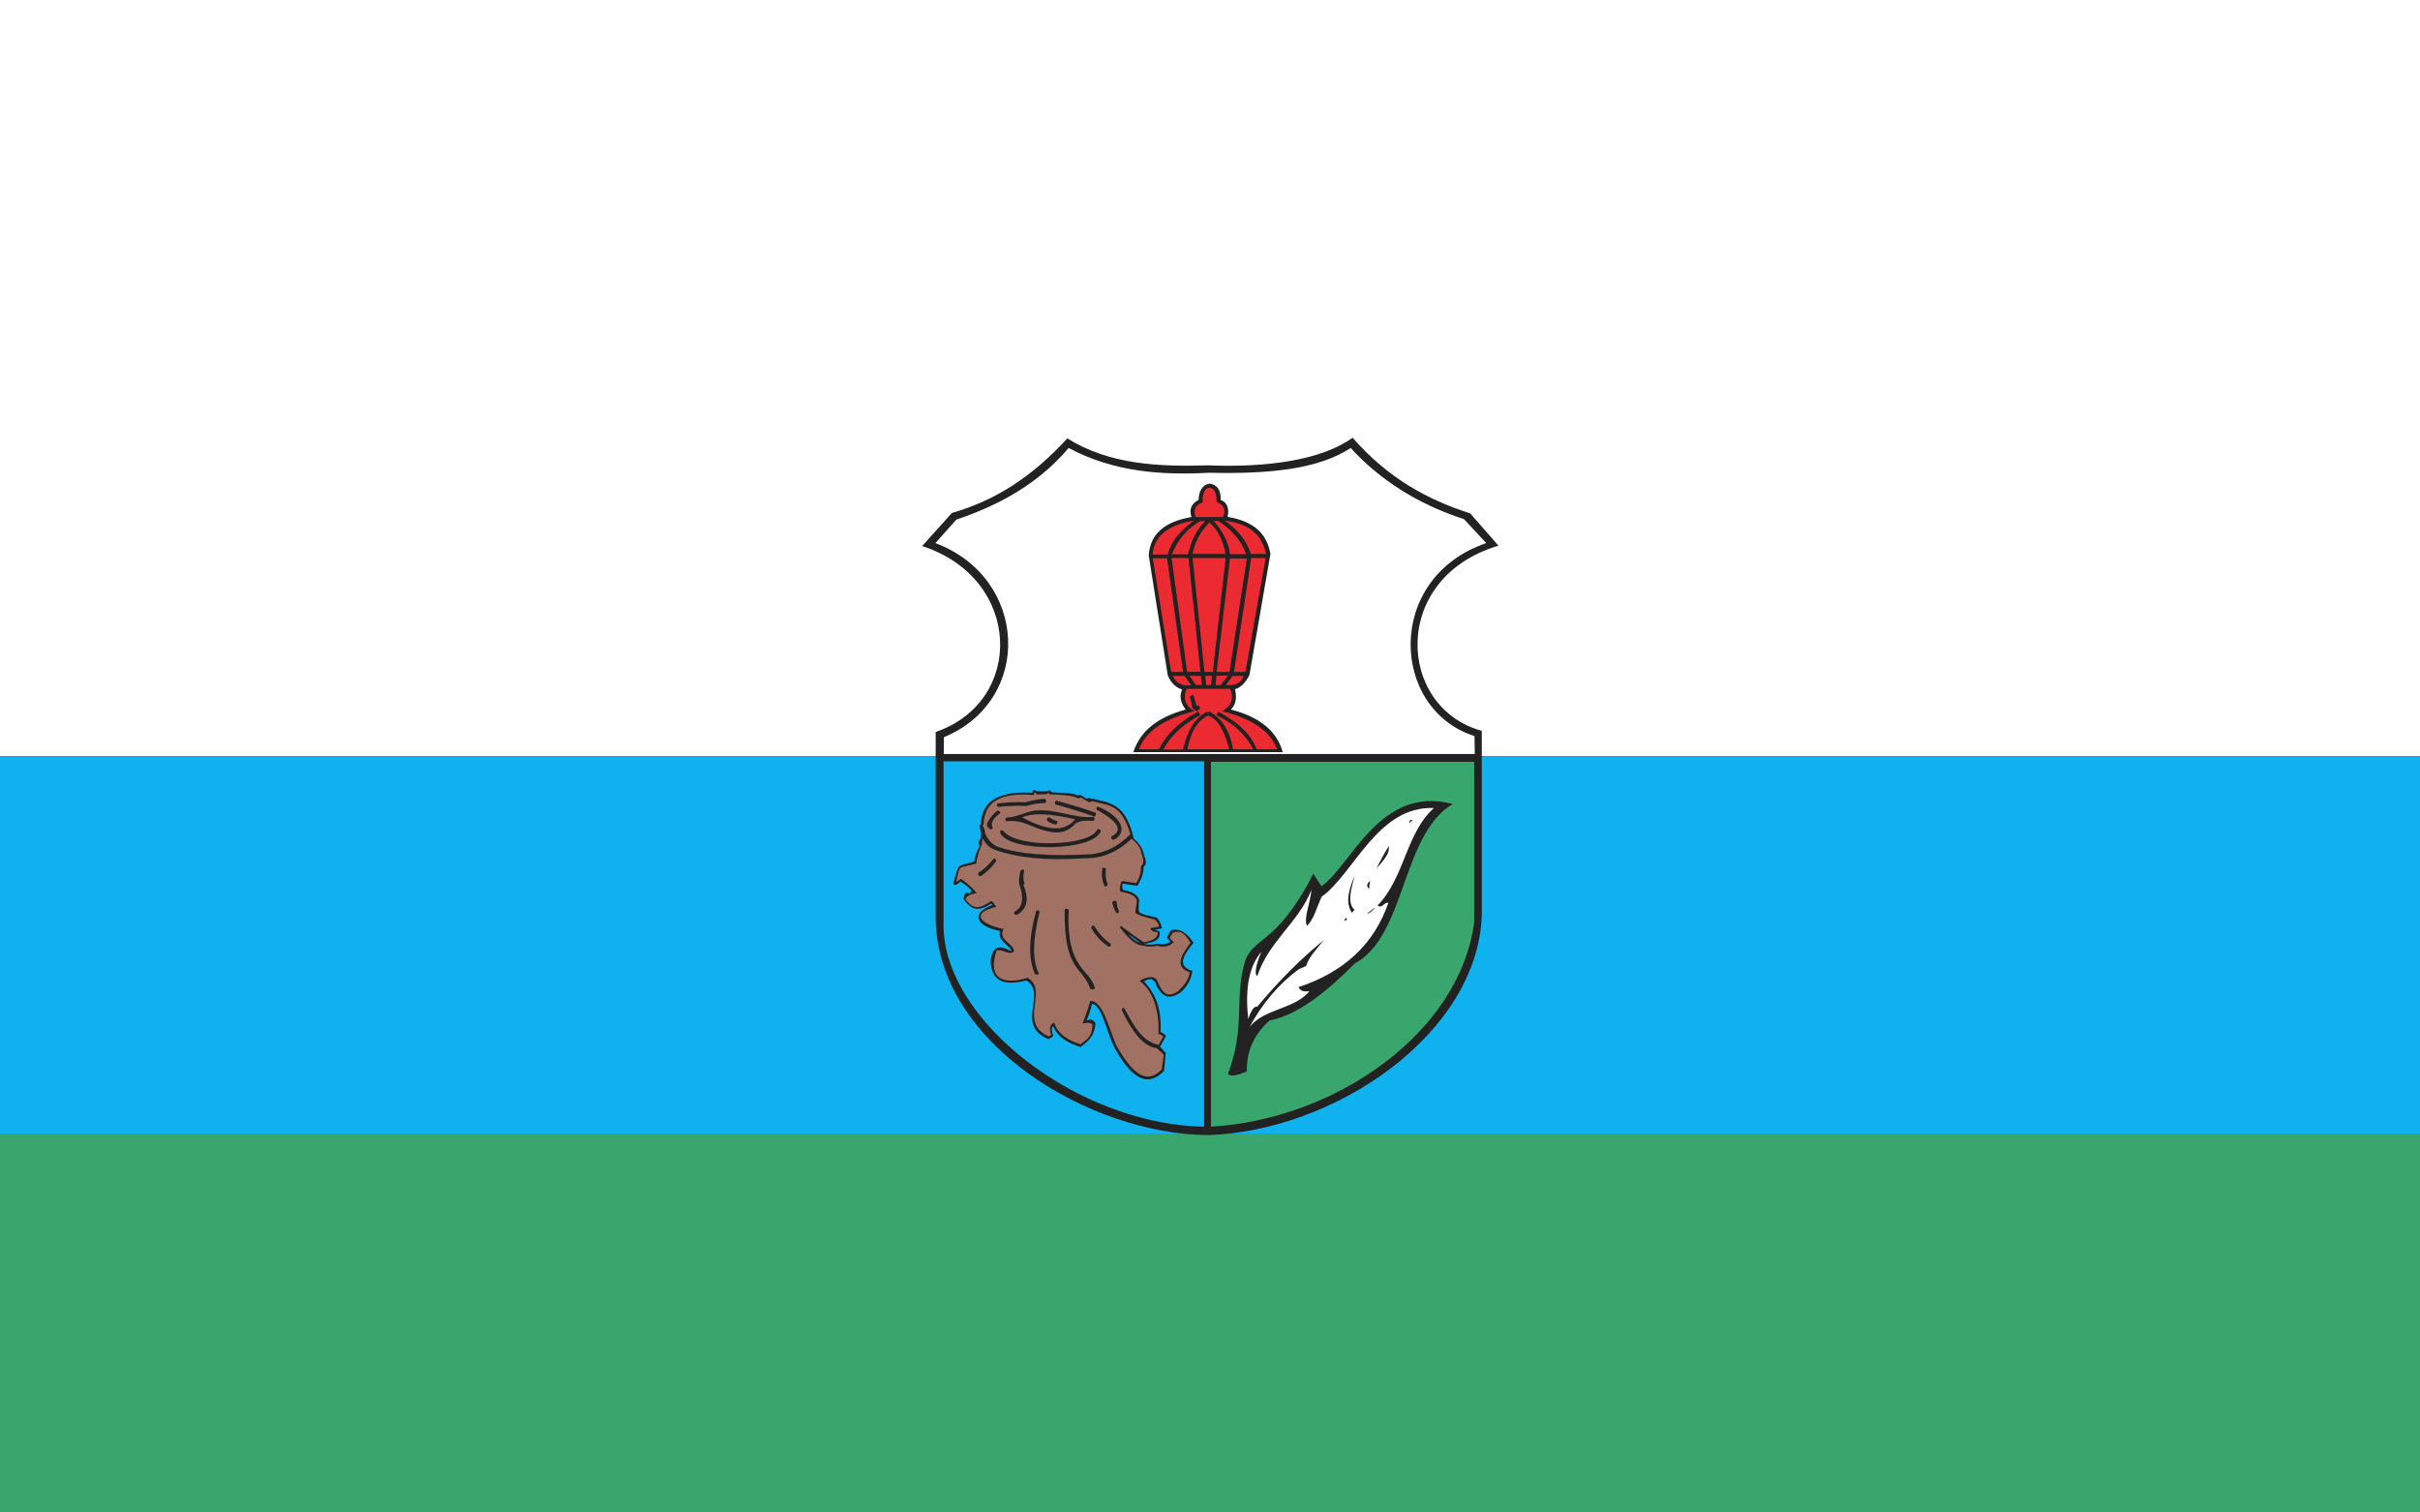 <svg xmlns="http://www.w3.org/2000/svg" version="1.0" width="800" height="500"><rect width="100%" height="100%" fill="#333333" stroke="none"/><path style="opacity:1;fill:#fff;fill-opacity:1;fill-rule:nonzero;stroke:none;stroke-width:1;stroke-linecap:round;stroke-linejoin:miter;stroke-miterlimit:4;stroke-dasharray:2,1,.5,1;stroke-dashoffset:.1;stroke-opacity:1" d="M0 0h800v250H0z"/><path style="opacity:1;fill:#39a66d;fill-opacity:1;fill-rule:nonzero;stroke:none;stroke-width:1;stroke-linecap:round;stroke-linejoin:miter;stroke-miterlimit:4;stroke-dasharray:2,1,.5,1;stroke-dashoffset:.1;stroke-opacity:1" d="M0 375h800v125H0z"/><path style="opacity:1;fill:#0fb1ee;fill-opacity:1;fill-rule:nonzero;stroke:none;stroke-width:1;stroke-linecap:round;stroke-linejoin:miter;stroke-miterlimit:4;stroke-dasharray:2,1,.5,1;stroke-dashoffset:.1;stroke-opacity:1" d="M0 250h800v125H0z"/><path d="m0 103.246 28.293-31.527C70.731 59.395 104.753 37.02 138.316.68c40.105 24.965 86.949 27.058 133.965 25.64C328.41 28.613 380.269 21.469 410.074 0c33.64 38.488 71.082 59.004 112.066 72.117l26.914 30.758c-103.621 30.645-96.695 154.512-15.902 176.352V454.52c-3.559 112.773-138.988 206.035-261.254 209.925-112.473-1.222-256.28-86.925-259.02-204.914V280.367C98.087 251.094 95.465 134.125 0 103.25" style="fill:#222;fill-rule:evenodd;stroke:none" transform="matrix(.347 0 0 .347 304.846 144.697)"/><path d="M272.359 264.863c-11.043 4.875-16.563 16.828-19.742 31.996h39.937c-4.914-18.836-11.648-29.5-20.195-31.996zm-17.477-18.609a78.657 78.657 0 0 1 2.497 11.344c1.585 1.66 3.175 2.492 4.765 2.949.906-.906 1.813-1.813 2.719-2.723-.301-1.812-1.512-2.718-3.629-2.718-.758-2.415-1.586-6.352-2.949-9.985-1.133.375-2.266.754-3.403 1.133zm4.539 14.297c-29.792 7.422-46.679 19.808-52.875 36.308h19.063c6.691-13.785 18.871-25.925 37.668-36.082l1.586 3.629c-18.012 9.567-28.656 20.688-35.172 32.676h18.836c3.949-17.414 11.098-30.16 22.918-36.078l.906 1.133.906-1.36c12.043 6.145 19.723 17.907 22.918 36.082h19.063c-6.352-12.48-16.488-23.597-34.945-32.449l1.586-3.402c18.011 9.406 31.457 20.996 36.761 35.851h19.516c-6.043-16.421-22.777-28.96-52.422-36.308 8.922-4.992 11.496-12.102 7.715-21.328h-41.528c-3.359 8.504-1.855 15.851 7.489 21.328h.011zm36.313-33.586-6.352 8.621c8.649.762 14.641-2.004 16.989-8.59l-10.633-.027-.004-.004zm-15.434-.227 10.891-.027-6.809 9.043-4.765-.027.679-8.985.004-.004zm-10.636.227h6.55l-1.132 8.621-4.536.164-.875-8.789-.007.004zm-15.008 0h10.89l.907 8.621-5.672-.027-6.125-8.59v-.004zm-15.883 0h11.117l6.352 8.848c-8.891.953-14.356-2.454-17.473-8.848h.004zm-19.062-112.106 13.613.028 15.203 108.246-11.348-.027-17.472-108.247h.004zm17.925-.226h16.11l11.343 108.246-12.707.227-14.75-108.473h.004zm19.973 0h31.543l-12.254 108.473h-7.941l-11.344-108.473h-.004zm35.625.394h16.109l-16.562 108.079h-12.254l12.707-108.079zm20.199-.394h13.84l-19.285 108.473h-10.891l16.336-108.473zm-25.191-35.629c11.074 7.832 20.183 17.633 24.961 31.769h14.523c-5.461-23.097-21.39-29.199-39.484-31.769zm-10.438.453c7.899 8.902 13.828 18.961 15.43 31.543h15.43c-5.192-14.035-14.758-24.035-26.778-31.769l-4.082.226zm-4.086 1.363c-8.586 8.375-13.824 18.426-16.109 29.953h31.316c-2.113-12.199-6.785-22.48-15.203-29.953h-.004zm-8.621-1.363c-12.508 7.156-21.547 17.586-27.23 31.57h15.461c3-13.5 8.582-23.843 16.308-31.57h-4.539zm-6.129-.453c-24.898 4.023-38.183 15.203-39.453 32.359l14.492-.136c3.297-13.102 12.735-23.321 24.961-32.223zm1.59-3.41h26.098c2.859-6.742.695-11.653-6.125-14.289-.028-7.492-1.563-12.875-6.578-13.614-5.407.321-6.684 6.391-6.809 14.067-7.336 2.508-8.922 7.508-6.578 13.836" style="fill:#ec2a32;fill-rule:evenodd;stroke:none" transform="matrix(.347 0 0 .347 304.846 144.697)"/><path d="M20.39 308.281h248.188v348.063C147.363 654.176 20.602 554.652 20.391 464.969V308.281zm84.582 29.957c-34.003-1.754-48.558 9.27-49.042 30.285-3.684.079 3.312 9.11-2.106 16.387-.414 1.391.172 3.356.903 4.172-2.832 5.801-5.028 10.633-4.989 14.711-4.886 1.418-13.613 3.055-14.625 4.902-1.554 1.176-4.008 10.286-5.418 16.129 1.645 2.61 3.867.684 6.668-1.89 4.434 2.457 8.172 5.382 10.883 8.988-1.102.629-1.48 1.742-2.586 2.375-3.992-2.398-4.328 1.262-5.324 4.98 8.117 12.11 15.715 11.457 25.808 4.899 1.774-.375 1.305.773 2.004 1-22.02 7.648-15.312 20.683 7.192 24.726-3.59 9.536 11.066 14.692 10.29 19.27-9.74-5.488-17.716-6.324-19.403 9.461 1.054 21.262 15.194 23.098 34.07 18.496 20.203 12.32-11.215 42.156 20.82 55.797 2.148-.817 3.726-1.922 4.73-3.313-1.297-3.644-2.16-7.074 0-8.988 4.235 10.723 14.313 16.051 26.024 19.875 6.925-5.176 13.648-10.574 14.195-22.711-2.836-4.39-5.676-3.738-8.516-2.363 2.309-5.363 4.043-10.727 5.203-16.086 10.055 1.433 13.438 26.922 22.239 43.059 14.937 26.722 30.285 37.757 46.375 20.82.785-5.992.929-11.125 1.719-17.117-1.891-1.891-3.567-4-5.461-5.895 1.734-3.152 3.898-6.953 5.632-10.109-1.734-2.231-3.468-3.278-5.203-3.785 1.282-25.821-6.515-38.016-15.613-48.266 6.543-4.367 10.355-1.914 12.301 5.203 7.199 12.688 15.304 10.547 23.66 4.258 5.894-5.891 9.207-12.574 9.937-19.617-15.668-4.805-7.527-15.575 1.161-26.758-6.004-9.012-13.063-14.434-21.938-11.738-1.262 2.836-2.09 4.168-3.351 7.007 1.101 1.262 2.203 2.52 3.308 3.786-4.414 3.046-8.832 2.359-13.25 1.89-3.941 1.293-7.887 1.004-11.828 0 8.781-1.129 16.266-3.199 14.668-11.828l-4.258-1.418 6.625-1.418a23.561 23.561 0 0 0-4.73-10.109c-5.555-1.606-12.297-2.27-15.141-4.559-3.047.731-2.359-6.004-1.891-12.301-1.484-5.086-6.847-8.195-15.226-9.546-.922-1.735-1.192-4.333-.387-6.067 4.887.785 8.918 1.359 13.805 2.149 3.996-6.153 6.09-12.086 6.066-18.239 3.067-2.176 2.574-5.933.473-10.41-1.149-7.683-5.324-12.34-9.934-16.562-7.793-34.477-23.855-33.793-38.804-37.856h-1.891c-.629-.312-1.262-.629-1.891-.945-.785.312-1.574.629-2.363.945l-6.148-3.785c-.789 0-1.578.644-2.364.644-7.125-3.257-16.402-1.992-24.605-3.093-1.418-1.723-2.84-2.586-4.258-.86h-10.41c-2.41-2.109-3.672-1.636-3.785 1.418" style="fill:#0fb1ee;fill-rule:evenodd;stroke:none" transform="matrix(.347 0 0 .347 304.846 144.697)"/><path d="M275.16 308.754h250.707v153.227c-14.301 106.3-133.738 187.734-250.707 194.363V308.75v.004zm16.148 297.359c16.594-43.257 6.363-71.562 15.547-104.656 6.777-26.461 30.297-16.195 65.781-86.117 2.192 3.387 5.578 8.57 7.774 11.961 27.73-18.594 55.457-96.906 124.988-78.344-49.125 29.445-44.332 125.629-93.293 151.902-34.289 34.891-59.805 50.239-81.332 54.422-17.602 16.145-21.488 32.293-21.527 48.442-7.578 3.199-15.16 5.593-17.942 2.39" style="fill:#39a66d;fill-rule:evenodd;stroke:none" transform="matrix(.347 0 0 .347 304.846 144.697)"/><path d="M106.507 340.527c-31.53-3.043-47.394 6.243-47.991 28.141-2.805.059 1.859 3.195 1.312 7.977 2.465 5.421 5.778 10.082 11.344 12.718 21.035 7.571 50.191 9.625 89.703 7.473 14.535-1.496 26.781-8.297 37.453-19.039-8.317-28.242-19.653-27.16-33.403-30.898-.605 0-1.441-.461-2.046-.461-.606-.301-.977.316-1.583.015-.753.301-1.511.606-2.269.906-1.969-1.21-5.555-3.347-7.524-4.558-.753 0-3.593 1.082-2.035 1.082-6.836-3.703-19.91-3.723-27.781-4.129-1.359-1.652-1.797-1.785-3.16-.133-3.328 0-5.734.231-9.066.231-2.313-2.95-2.829-2.266-2.938.668l-.016.007zm-26.312 21.329c8.008-.032 15.812-4.036 24.535-6.211 20.047-3.559 40.418 7.636 58.547 5.597 1.289.981 1.355 2.239.203 3.766-6.383-.375-12.527-.379-17.004 2.238-4.07 4.324-8.551 8.356-17.816 8.856-8.489-.016-17.946-3.399-26.981-7.227-6.668-2.816-13.593-4.445-21.074-3.461-2.18-1.187-1.496-2.375-.402-3.562l-.008.004zm15.066-.102c29.067 15.555 42.094 11.559 50.504 1.832-21.035-4.926-39.246-6.953-50.504-1.832zm33.606 3.562c-2.883-.777-5.633-1.691-7.43-3.562-2.961.062-2.82 1.559-2.238 3.258 2.304 1.746 4.953 3.07 8.347 3.461.915-.574 1.493-1.492 1.321-3.157zm-71.07 16.434c-.512 1.777-1.238 4.633-.672 5.266-2.719 5.566-5.52 14.832-5.48 18.746-4.692 1.359-14.454 2.699-15.426 4.476-1.492 1.125-2.457 7.789-3.813 13.399 2.04-1.656 1.63-.961 4.317-3.434 4.258 2.356 11.773 9.098 14.379 12.563-1.059.605 1.582.75.523 1.355-4.605.02-9.938 3.067-10.434 5.246 7.793 11.625 14.852 8.449 24.54 2.156 1.703-.359 4.257 5.141 4.93 5.356-24.235 5.789-16.556 16.375 6.901 21.184-5.757 10.769 9.7 13.406 9.875 21.269-5.019 4.473-10.921-2.66-16.535-.867-9.949 30.437 10.512 31.902 29.461 26.082 20.855 11.824-9.527 42.773 20.215 55.863 2.062-.781 1.492-.683 2.457-2.019-2.785-4.422-.84-10.262 2.773-11.176 3.367 11.215 13.735 17.027 24.977 20.695 6.644-4.969 11.015-7.14 11.539-18.789-2.723-2.98-6.836-1.195-9.563-1.109 2.215-5.145 6.196-16.309 7.309-21.457 11.828-.395 17.426 24.523 24.351 41.328 14.336 25.648 28.375 40.172 43.813 23.918.754-5.75 1.125-8.363 1.879-14.117-1.813-1.817-4.813-4.301-6.629-6.118.012-.023.023-.05.039-.074-13.41-1.367-23.828-16.707-33.383-36.074.348-2.055 1.168-2.699 2.457-1.93 8.262 15.285 15.996 31.305 32.61 34.993 1.492-2.645 3.207-5.645 4.379-7.77-1.665-2.141-2.868-2.219-4.532-2.703 1.231-24.781-6.718-42.504-17.992-50.488 6.277-4.192 15.492-5.77 17.359 1.058 5.364 12.567 10.75 14.754 19.7 8.481 5.66-5.653 9.996-11.141 10.691-17.899-15.039-4.609-7.453-17.261.883-27.992-5.762-8.648-8.375-12.234-16.891-9.648-1.211 2.722-1.777 2.382-2.988 5.105 1.059 1.211 2.813 2.652 3.871 3.863-4.238 4.661-11.254 5.235-15.492 3.434-2.848.934-9.234 1.398-13.442-.117-6.945.316-14.515-6.828-22.367-17.399.293-.465.582-.933.875-1.402 7.344 5.605 14.684 10.977 22.028 15.691 6.203-1.336 13.437-2.711 13.082-9.972-2.442.894-6.891-1.254-6.864-3.446 2.118-.453 6.09-1.136 8.207-1.589-.82-4.063-1.918-4.059-3.847-6.461-5.328-1.543-14.578-3.571-17.309-5.762-2.926.703-.414-6.457.031-12.5-1.421-4.883-7.496-7.172-15.539-8.469-1.379-1.664-.543-8.555 1.707-10.219 4.692.754 8.325 1.305 13.02 2.063 3.836-5.902 4.687-10.211 4.664-16.117 2.941-2.09 2.703-7.082.684-11.379-1.086-7.254-5.207-11.024-9.555-15.004-13.082 12.93-28.301 19.219-45.656 18.859-36.731 2.414-64.035-.715-84.234-8.019-5.278-1.758-9.25-5.395-11.91-10.899l.027-.031zm77.925 67.793c-.672 59.875 17.531 54.16 24.407 75.508 1.519.824 3.042.707 4.562-.352-4.898-19.39-27.648-17.426-25.109-74.453-1.286-2.305-2.575-1.711-3.864-.699l.004-.004zm-27.039 1.055c-7.773 28.008-7.117 47.004-1.226 60.406 1.285.82 2.574.707 3.859-.352-6.523-12.187-6.141-32.023.523-58.824-.46-1.887-1.75-1.703-3.16-1.226l.004-.004zm-18.437 4.039c8.644-5 12.578-13.246 6.144-28.621 1.293-.758 1.41-1.985.352-3.688-.543-3.39-.067-6.785.347-10.183-.64-1.118-1.753-1.059-3.336.171-1.296 4.649-1.519 8.586-1.402 12.29 5.434 15.714 2.72 23.578-4.562 27.043-.594 1.937.222 2.929 2.457 2.984v.004zM53.72 414.25c5-2.762 9.691-7.402 14.222-12.992 1.524-.652 2.344.105 2.457 2.281-3.855 5.445-8.656 10.188-14.398 14.223-2.41-.227-3.168-1.399-2.281-3.512zm118.003-4.391c-1.125 6.852-.359 12.762 2.281 17.735 1.586.179 2.461-.578 2.633-2.281-1.703-4.09-2.23-8.891-1.578-14.399-1.109-1.531-2.222-1.41-3.336-1.051v-.004zm15.805 41.618c-1.289-3.215-2.109-6.438-2.457-9.657-1.344-1.117-2.691-.828-4.035.875.871 4.25 2.394 7.524 4.215 10.36 1.23-.055 1.992-.578 2.281-1.578h-.004zm-7.902 30.73c-6.52-4.48-11.637-10.363-15.801-17.207-1.641-.531-2.578.109-2.809 1.93 4.867 8.531 10.574 14.265 16.856 18.086 1.527-.227 2.113-1.164 1.754-2.809zm.699-102.375c15.609-7.223-2.817-19.43-14.219-25.461-.531-1.226-.121-2.222 1.227-2.984 22.527 9.117 29.386 24.25 15.273 31.781-2.289-.344-2.641-1.93-2.281-3.336zm-103.25-5.445c12.84 17.219 82.012 14.89 89.555-.699 1.226-1.356 2.457-1.063 3.683.875-6.781 19.714-85.144 20.675-95.523 2.808-1.121-2.879-.36-3.875 2.281-2.984h.004zm49.695-25.11c12.582 3.536 25.168 7.282 37.754 11.762.996-1.226 1.289-2.457.875-3.687-12.258-4.391-24.844-8.137-37.574-11.586-1.293.699-1.645 1.867-1.051 3.511h-.004zm-54.437-.878c8.601-.879 17.207-1.586 25.812-1.051 6.32-1.817 12.641-2.93 18.961-3.336 1.293 1.344 1.41 2.691.352 4.035-6.028-.004-12.059.93-18.086 2.809-8.496-.571-17.774.027-27.215.875-1.004-1.11-1.656-2.223.176-3.336v.004zm-5.09 22.828c-2.238-3.457-.457-7.879 7.2-13.696.062-1.23-.813-1.992-2.633-2.281-4.278 3.152-7.614 7.25-10.008 12.289-.602 3.055 1.273 4.453 3.511 5.617 1.352-.172 1.993-.812 1.93-1.929" style="fill:#a17164;fill-rule:evenodd;stroke:none" transform="matrix(.347 0 0 .347 304.846 144.697)"/><path d="M207.722 481.152c-4.39-1.343-8.074-4.093-11.062-8.25l11.062 8.25" style="fill:#2c8dc5;fill-rule:evenodd;stroke:none" transform="matrix(.347 0 0 .347 304.846 144.697)"/><path d="M311.855 561.492c13.578-17.586 43.063-16.937 57.027-34.136-3.488.003-7.367 1.293-10.472-3.879 43.578-14.352 72.156-41.121 85.734-80.305-3.922-1.195-6.043 6.144-10.223 2.418 25.864-26.637 27.032-69.274 53.672-92.809-54.043-2.09-76.261 62.742-107.07 84.571-4.473 9.879-8.043 23.015-13.965 27.543-3.316-7.075 3.035-20.524 4.266-34.137-11.848 30.707-40.762 49.055-51.594 82.242-2.844-2.066-1.551-9.828 3.879-23.273-10.926 13.093-15.969 33.328-12.414 64.007 2.844-8.531 5.687-12.41 8.535-11.636 21.203-25.473 42.414-46.422 63.621-63.621-6.793 8.273-14.687 16.55-17.066 24.828l-6.981 3.101c-18.75 13.707-34.394 32.067-46.941 55.086h-.008zm92.481-103.851c-.918.047-1.645 1.043-2.352 2.168.781.308 1.566.187 2.352-.36.425-.601.425-1.203 0-1.808zm22.433-35.461c-1.457 1.133-2.476 2.301-2.851 4.519.414 1.5.855 2.465 2.128 2.891-.21-2.922.274-5.149.723-7.414v.004zm-14.836 27.5c-7.383-6.176-3.262-19.676.18-32.746-5.477 13.277-9.324 25.75-2.711 35.64l2.531-2.894zm19.5-2.25c-2.531 1.867-5.226 4.222-7.758 6.09 1.293-.071 2.489-.883 4-2.032 1.715-1.324 3.114-2.73 3.758-4.058zm1.309-37.012c3.406-6.766 7.023-13.684 11.937-21.527-.078 2.25.235 4.101-1.445 7.961-3.195 5.578-6.855 9.523-10.492 13.566zm31.488-43.055c.649-1.257 1.527-2.312 3.207-2.656-.695-.586-1.566-.715-2.605-.383-.918 2.055-.727 2.504-.598 3.043l-.004-.004zM12.605 100.414l19.97-22.375c52.077-17.461 84.19-41.516 106.975-68.234 42.657 22.699 87.594 26.09 133.879 23.59 58.809 1.371 104.477-3.754 134.805-23.59 28.207 30.801 64.359 53.621 107.988 67.769l21.172 22.836c-97 33.09-91.363 158.422-11.187 183.809l.273 17.101H20.64l.09-15.992c85.27-35.238 80.5-151.691-8.132-184.918l.007.004zM201.18 299.551c6.703-20.27 23.137-33.207 49.899-40.602-5.055-6.355-6.196-12.718-3.422-19.078-6.25-1.945-10.871-6.527-13.684-13.566l-18.109-114.114c1.301-20.218 14.594-32.07 40.687-36.636-2.445-7.5.075-12.774 6.762-16.36.16-7.66 3.317-14.468 10.676-15.433 7.5 1.14 10.683 6.465 10.355 15.433 5.907 2.282 8.453 7.422 6.629 16.227 25.231 4.137 37.403 16.039 40.821 35.305l-19.961 115.129c-2.934 6.519-8.25 12.402-13.793 13.707 2.019 8.25.714 14.968-3.91 19.433 28.941 7.457 43.945 21.352 49.406 40.555h-142.36" style="fill:#fff;fill-rule:evenodd;stroke:none" transform="matrix(.347 0 0 .347 304.846 144.697)"/></svg>